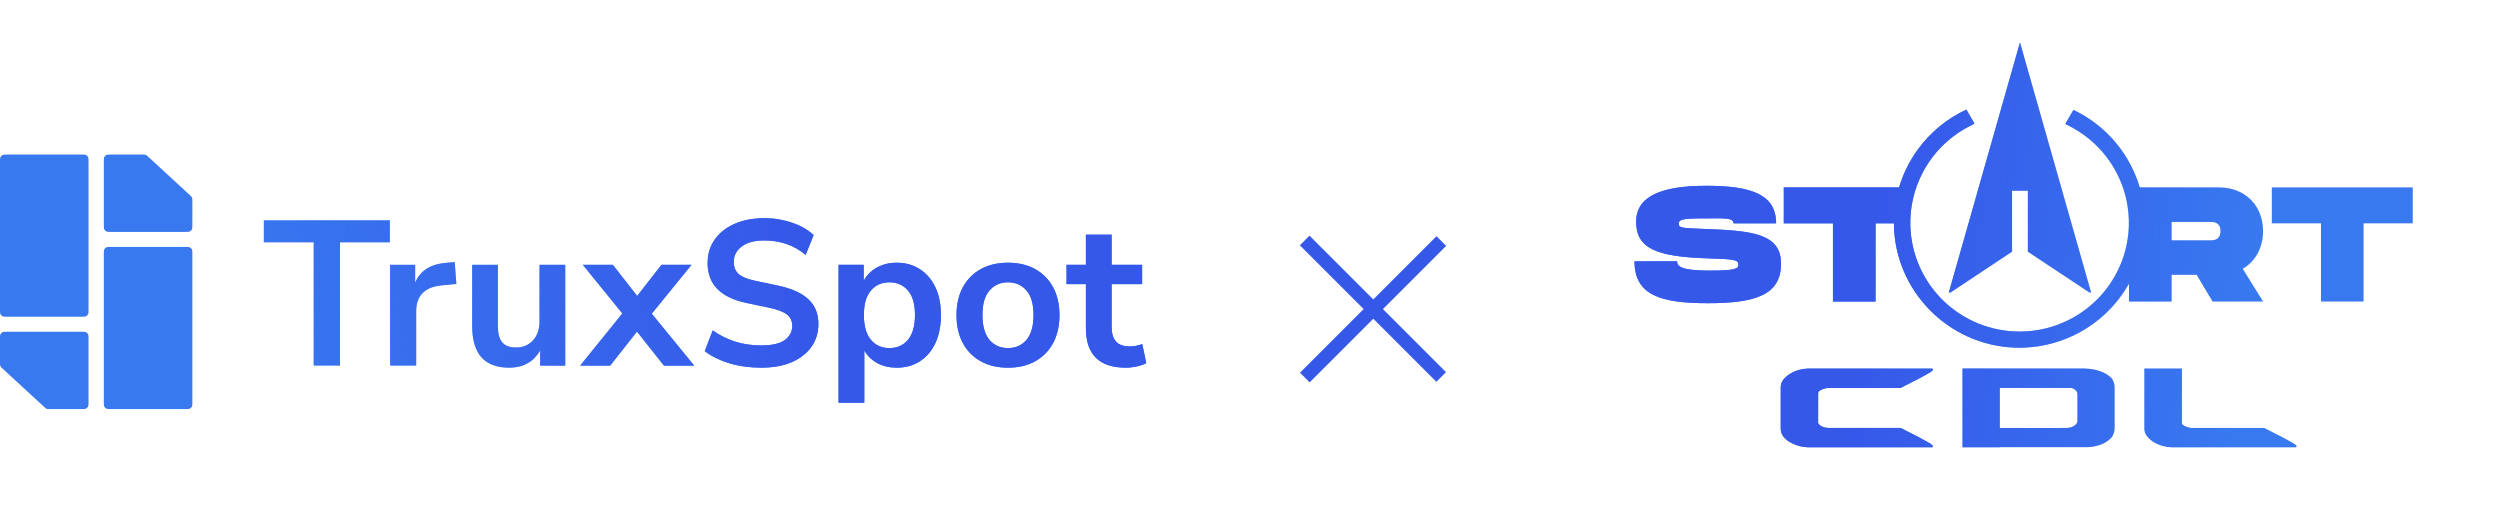 <svg width="275" height="56" viewBox="0 0 275 56" fill="none" xmlns="http://www.w3.org/2000/svg">
<path fill-rule="evenodd" clip-rule="evenodd" d="M222.195 4.667L230.018 32.171H229.837L223.064 27.679V20.977H221.325V27.679L214.552 32.171H214.371L222.195 4.667ZM184.483 28.742C184.483 29.352 185.06 29.765 188.035 29.765C190.812 29.765 191.226 29.585 191.226 29.119C191.226 28.581 190.812 28.509 187.855 28.419C182.157 28.24 179.975 27.307 179.975 24.383C179.975 21.621 182.698 20.437 187.674 20.437C192.595 20.437 195.372 21.358 195.372 24.569H190.684C190.684 24 189.891 24.006 188.223 24.02C187.944 24.022 187.642 24.024 187.314 24.024C185.114 24.024 184.663 24.132 184.663 24.622C184.663 25.075 185.047 25.089 187.26 25.174C187.445 25.18 187.643 25.188 187.855 25.196C192.83 25.394 195.913 25.735 195.913 29.017C195.913 32.477 193.028 33.352 187.855 33.352C182.681 33.352 179.795 32.473 179.795 28.744L184.483 28.742ZM259.995 24.563H265.404V20.617H249.899V24.563H255.308V33.172H259.995V24.563ZM199.994 46.534C200.099 46.721 200.268 46.864 200.471 46.937C200.655 47.018 200.852 47.063 201.054 47.071H209.068C209.955 47.513 210.638 47.861 211.118 48.117C211.596 48.373 211.947 48.566 212.17 48.697C212.31 48.769 212.44 48.86 212.556 48.966C212.579 48.992 212.598 49.022 212.61 49.055C212.608 49.082 212.605 49.109 212.601 49.135C212.595 49.177 212.58 49.198 212.556 49.198H198.861C198.548 49.193 198.237 49.148 197.936 49.064C197.598 48.976 197.272 48.847 196.967 48.679C196.67 48.52 196.407 48.305 196.193 48.046C195.986 47.792 195.875 47.475 195.879 47.149V42.602C195.878 42.285 195.989 41.978 196.193 41.735C196.409 41.473 196.671 41.252 196.967 41.083C197.269 40.904 197.595 40.769 197.936 40.681C198.237 40.597 198.548 40.552 198.861 40.546H212.554C212.578 40.546 212.593 40.567 212.599 40.609C212.604 40.636 212.607 40.663 212.608 40.69C212.601 40.727 212.582 40.761 212.554 40.787C212.435 40.887 212.306 40.974 212.168 41.047C211.947 41.178 211.596 41.371 211.116 41.627C210.637 41.883 209.953 42.232 209.067 42.673H201.054C200.963 42.678 200.872 42.693 200.785 42.718C200.662 42.749 200.542 42.788 200.426 42.835C200.318 42.876 200.217 42.933 200.125 43.004C200.088 43.028 200.057 43.062 200.035 43.101C200.013 43.14 200.001 43.183 199.999 43.228L199.994 46.534ZM215.879 40.542V49.198L219.975 49.197V49.188H229.616C229.92 49.181 230.222 49.142 230.517 49.071C230.859 48.997 231.188 48.877 231.497 48.714C231.793 48.561 232.058 48.355 232.28 48.107C232.495 47.812 232.608 47.455 232.603 47.09V42.615C232.603 42.262 232.48 41.812 232.235 41.569C231.978 41.316 231.676 41.114 231.345 40.971C231.001 40.817 230.638 40.706 230.266 40.64C229.958 40.581 229.646 40.548 229.332 40.542H215.879ZM219.975 47.078H226.399C226.674 47.078 227.273 47.078 227.396 47.069C227.517 47.061 227.637 47.043 227.756 47.016C227.882 46.983 228.003 46.933 228.115 46.866C228.225 46.805 228.322 46.723 228.402 46.626C228.48 46.53 228.521 46.41 228.519 46.286V43.334C228.513 43.245 228.488 43.159 228.444 43.082C228.401 43.004 228.341 42.937 228.268 42.886C228.142 42.762 227.977 42.686 227.801 42.672H219.975V47.078ZM240.012 46.521C240.014 46.566 240.026 46.609 240.048 46.648C240.07 46.687 240.101 46.72 240.138 46.745C240.23 46.816 240.331 46.872 240.439 46.914C240.553 46.96 240.67 46.999 240.789 47.031C240.874 47.056 240.962 47.071 241.05 47.075H249.064C249.95 47.517 250.636 47.866 251.122 48.122C251.607 48.377 251.961 48.57 252.181 48.702C252.322 48.774 252.452 48.864 252.568 48.971C252.591 48.997 252.609 49.026 252.622 49.059C252.62 49.086 252.617 49.113 252.613 49.14C252.607 49.182 252.586 49.203 252.55 49.203H238.861C238.549 49.197 238.238 49.152 237.937 49.068C237.596 48.98 237.269 48.845 236.966 48.666C236.671 48.497 236.41 48.276 236.194 48.014C235.989 47.772 235.877 47.464 235.879 47.147V40.542H240.012V46.521ZM244.105 20.617C246.972 20.617 248.936 22.626 248.936 25.424C248.936 27.254 248.088 28.761 246.702 29.568L248.943 33.169H243.384L241.635 30.229H238.876V33.172H234.188V31.198C233.336 32.718 232.194 34.075 230.813 35.188C228.215 37.28 224.943 38.364 221.603 38.241C214.297 37.96 208.434 31.971 208.332 24.699C208.331 24.654 208.331 24.609 208.331 24.563H206.311V33.172H201.624V24.563H196.215V20.617H208.898C209.338 19.136 210.028 17.73 210.948 16.461C212.332 14.554 214.177 13.04 216.3 12.05L217.186 13.578C217.107 13.643 217.021 13.698 216.928 13.742C214.477 14.919 212.499 16.89 211.32 19.331C210.14 21.771 209.829 24.538 210.436 27.178C211.042 29.818 212.532 32.175 214.661 33.863C216.79 35.551 219.431 36.47 222.154 36.47C224.876 36.47 227.517 35.551 229.646 33.863C231.775 32.175 233.265 29.818 233.872 27.178C234.478 24.538 234.167 21.771 232.987 19.331C231.808 16.89 229.83 14.919 227.379 13.742C227.31 13.71 227.244 13.671 227.183 13.627L228.075 12.089C230.493 13.238 232.537 15.069 233.94 17.373C234.562 18.396 235.044 19.487 235.378 20.617H244.105ZM238.876 26.435H243.204C243.672 26.435 244.255 26.285 244.255 25.424C244.255 24.563 243.672 24.414 243.204 24.414H238.876V26.435Z" fill="#3879F0"/>
<path fill-rule="evenodd" clip-rule="evenodd" d="M222.195 4.667L230.018 32.171H229.837L223.064 27.679V20.977H221.325V27.679L214.552 32.171H214.371L222.195 4.667ZM184.483 28.742C184.483 29.352 185.06 29.765 188.035 29.765C190.812 29.765 191.226 29.585 191.226 29.119C191.226 28.581 190.812 28.509 187.855 28.419C182.157 28.24 179.975 27.307 179.975 24.383C179.975 21.621 182.698 20.437 187.674 20.437C192.595 20.437 195.372 21.358 195.372 24.569H190.684C190.684 24 189.891 24.006 188.223 24.02C187.944 24.022 187.642 24.024 187.314 24.024C185.114 24.024 184.663 24.132 184.663 24.622C184.663 25.075 185.047 25.089 187.26 25.174C187.445 25.18 187.643 25.188 187.855 25.196C192.83 25.394 195.913 25.735 195.913 29.017C195.913 32.477 193.028 33.352 187.855 33.352C182.681 33.352 179.795 32.473 179.795 28.744L184.483 28.742ZM259.995 24.563H265.404V20.617H249.899V24.563H255.308V33.172H259.995V24.563ZM199.994 46.534C200.099 46.721 200.268 46.864 200.471 46.937C200.655 47.018 200.852 47.063 201.054 47.071H209.068C209.955 47.513 210.638 47.861 211.118 48.117C211.596 48.373 211.947 48.566 212.17 48.697C212.31 48.769 212.44 48.86 212.556 48.966C212.579 48.992 212.598 49.022 212.61 49.055C212.608 49.082 212.605 49.109 212.601 49.135C212.595 49.177 212.58 49.198 212.556 49.198H198.861C198.548 49.193 198.237 49.148 197.936 49.064C197.598 48.976 197.272 48.847 196.967 48.679C196.67 48.52 196.407 48.305 196.193 48.046C195.986 47.792 195.875 47.475 195.879 47.149V42.602C195.878 42.285 195.989 41.978 196.193 41.735C196.409 41.473 196.671 41.252 196.967 41.083C197.269 40.904 197.595 40.769 197.936 40.681C198.237 40.597 198.548 40.552 198.861 40.546H212.554C212.578 40.546 212.593 40.567 212.599 40.609C212.604 40.636 212.607 40.663 212.608 40.69C212.601 40.727 212.582 40.761 212.554 40.787C212.435 40.887 212.306 40.974 212.168 41.047C211.947 41.178 211.596 41.371 211.116 41.627C210.637 41.883 209.953 42.232 209.067 42.673H201.054C200.963 42.678 200.872 42.693 200.785 42.718C200.662 42.749 200.542 42.788 200.426 42.835C200.318 42.876 200.217 42.933 200.125 43.004C200.088 43.028 200.057 43.062 200.035 43.101C200.013 43.14 200.001 43.183 199.999 43.228L199.994 46.534ZM215.879 40.542V49.198L219.975 49.197V49.188H229.616C229.92 49.181 230.222 49.142 230.517 49.071C230.859 48.997 231.188 48.877 231.497 48.714C231.793 48.561 232.058 48.355 232.28 48.107C232.495 47.812 232.608 47.455 232.603 47.09V42.615C232.603 42.262 232.48 41.812 232.235 41.569C231.978 41.316 231.676 41.114 231.345 40.971C231.001 40.817 230.638 40.706 230.266 40.64C229.958 40.581 229.646 40.548 229.332 40.542H215.879ZM219.975 47.078H226.399C226.674 47.078 227.273 47.078 227.396 47.069C227.517 47.061 227.637 47.043 227.756 47.016C227.882 46.983 228.003 46.933 228.115 46.866C228.225 46.805 228.322 46.723 228.402 46.626C228.48 46.53 228.521 46.41 228.519 46.286V43.334C228.513 43.245 228.488 43.159 228.444 43.082C228.401 43.004 228.341 42.937 228.268 42.886C228.142 42.762 227.977 42.686 227.801 42.672H219.975V47.078ZM240.012 46.521C240.014 46.566 240.026 46.609 240.048 46.648C240.07 46.687 240.101 46.72 240.138 46.745C240.23 46.816 240.331 46.872 240.439 46.914C240.553 46.96 240.67 46.999 240.789 47.031C240.874 47.056 240.962 47.071 241.05 47.075H249.064C249.95 47.517 250.636 47.866 251.122 48.122C251.607 48.377 251.961 48.57 252.181 48.702C252.322 48.774 252.452 48.864 252.568 48.971C252.591 48.997 252.609 49.026 252.622 49.059C252.62 49.086 252.617 49.113 252.613 49.14C252.607 49.182 252.586 49.203 252.55 49.203H238.861C238.549 49.197 238.238 49.152 237.937 49.068C237.596 48.98 237.269 48.845 236.966 48.666C236.671 48.497 236.41 48.276 236.194 48.014C235.989 47.772 235.877 47.464 235.879 47.147V40.542H240.012V46.521ZM244.105 20.617C246.972 20.617 248.936 22.626 248.936 25.424C248.936 27.254 248.088 28.761 246.702 29.568L248.943 33.169H243.384L241.635 30.229H238.876V33.172H234.188V31.198C233.336 32.718 232.194 34.075 230.813 35.188C228.215 37.28 224.943 38.364 221.603 38.241C214.297 37.96 208.434 31.971 208.332 24.699C208.331 24.654 208.331 24.609 208.331 24.563H206.311V33.172H201.624V24.563H196.215V20.617H208.898C209.338 19.136 210.028 17.73 210.948 16.461C212.332 14.554 214.177 13.04 216.3 12.05L217.186 13.578C217.107 13.643 217.021 13.698 216.928 13.742C214.477 14.919 212.499 16.89 211.32 19.331C210.14 21.771 209.829 24.538 210.436 27.178C211.042 29.818 212.532 32.175 214.661 33.863C216.79 35.551 219.431 36.47 222.154 36.47C224.876 36.47 227.517 35.551 229.646 33.863C231.775 32.175 233.265 29.818 233.872 27.178C234.478 24.538 234.167 21.771 232.987 19.331C231.808 16.89 229.83 14.919 227.379 13.742C227.31 13.71 227.244 13.671 227.183 13.627L228.075 12.089C230.493 13.238 232.537 15.069 233.94 17.373C234.562 18.396 235.044 19.487 235.378 20.617H244.105ZM238.876 26.435H243.204C243.672 26.435 244.255 26.285 244.255 25.424C244.255 24.563 243.672 24.414 243.204 24.414H238.876V26.435Z" fill="url(#paint0_linear_36045_56819)"/>
<g clip-path="url(#clip0_36045_56819)">
<path fill-rule="evenodd" clip-rule="evenodd" d="M21.106 25.237C21.16 25.13 21.16 24.99 21.16 24.71V22.067C21.16 21.938 21.16 21.873 21.145 21.813C21.131 21.76 21.109 21.709 21.079 21.662C21.045 21.61 20.997 21.567 20.903 21.479L20.902 21.479L20.902 21.479L20.902 21.479L20.902 21.479L16.271 17.212C16.186 17.133 16.144 17.094 16.095 17.066C16.052 17.042 16.005 17.023 15.957 17.012C15.902 17 15.845 17 15.729 17H12.222C11.941 17 11.801 17 11.694 17.055C11.6 17.102 11.524 17.179 11.476 17.273C11.421 17.38 11.421 17.52 11.421 17.8V24.71C11.421 24.99 11.421 25.13 11.476 25.237C11.524 25.331 11.6 25.407 11.694 25.455C11.801 25.51 11.941 25.51 12.222 25.51H20.36C20.64 25.51 20.78 25.51 20.887 25.455C20.981 25.407 21.058 25.331 21.106 25.237ZM12.222 27.16H20.36C20.64 27.16 20.78 27.16 20.887 27.214C20.981 27.262 21.058 27.338 21.106 27.433C21.16 27.54 21.16 27.68 21.16 27.96V44.2C21.16 44.48 21.16 44.62 21.106 44.727C21.058 44.821 20.981 44.897 20.887 44.945C20.78 45 20.64 45 20.36 45H12.222C11.941 45 11.801 45 11.694 44.945C11.6 44.897 11.524 44.821 11.476 44.727C11.421 44.62 11.421 44.48 11.421 44.2V27.96C11.421 27.68 11.421 27.54 11.476 27.433C11.524 27.338 11.6 27.262 11.694 27.214C11.801 27.16 11.941 27.16 12.222 27.16ZM0.801 34.84H8.94C9.22 34.84 9.36 34.84 9.467 34.786C9.561 34.738 9.637 34.661 9.685 34.567C9.74 34.461 9.74 34.321 9.74 34.04V17.8C9.74 17.52 9.74 17.38 9.685 17.273C9.637 17.179 9.561 17.103 9.467 17.055C9.36 17 9.22 17 8.94 17H0.801C0.521 17 0.381 17 0.274 17.055C0.18 17.103 0.103 17.179 0.055 17.273C0.001 17.38 0.001 17.52 0.001 17.8V34.04C0.001 34.321 0.001 34.461 0.055 34.567C0.103 34.661 0.18 34.738 0.274 34.786C0.381 34.84 0.521 34.84 0.801 34.84ZM0.054 36.764C0 36.871 0 37.011 0 37.291V39.933C0 40.062 0 40.127 0.015 40.187C0.029 40.241 0.051 40.292 0.081 40.338C0.115 40.39 0.163 40.434 0.258 40.522L4.889 44.789C4.974 44.867 5.017 44.906 5.065 44.934C5.108 44.959 5.155 44.977 5.203 44.988C5.258 45 5.316 45 5.431 45H8.939C9.219 45 9.359 45 9.466 44.946C9.56 44.898 9.636 44.822 9.684 44.727C9.739 44.62 9.739 44.48 9.739 44.2V37.291C9.739 37.011 9.739 36.871 9.684 36.764C9.636 36.669 9.56 36.593 9.466 36.545C9.359 36.491 9.219 36.491 8.939 36.491H0.8C0.52 36.491 0.38 36.491 0.273 36.545C0.179 36.593 0.102 36.669 0.054 36.764ZM123.844 40.444C120.914 40.444 119.448 38.993 119.448 36.089V31.258H117.319V29.126H119.448V25.814H122.28V29.126H125.634V31.258H122.28V35.931C122.28 36.657 122.439 37.201 122.756 37.564C123.073 37.927 123.587 38.108 124.297 38.108C124.508 38.108 124.728 38.086 124.954 38.04C125.18 37.98 125.414 37.919 125.657 37.859L126.087 39.945C125.815 40.097 125.467 40.218 125.044 40.308C124.636 40.399 124.237 40.444 123.844 40.444ZM107.887 39.741C108.733 40.21 109.73 40.444 110.878 40.444C112.025 40.444 113.023 40.21 113.868 39.741C114.714 39.272 115.371 38.607 115.84 37.745C116.308 36.868 116.542 35.839 116.542 34.66C116.542 33.48 116.308 32.46 115.84 31.598C115.371 30.736 114.714 30.071 113.868 29.602C113.023 29.133 112.025 28.899 110.878 28.899C109.73 28.899 108.733 29.133 107.887 29.602C107.041 30.071 106.384 30.736 105.916 31.598C105.448 32.46 105.214 33.48 105.214 34.66C105.214 35.839 105.448 36.868 105.916 37.745C106.384 38.607 107.041 39.272 107.887 39.741ZM112.917 37.382C112.403 37.987 111.724 38.289 110.878 38.289C110.032 38.289 109.352 37.987 108.839 37.382C108.325 36.762 108.068 35.855 108.068 34.66C108.068 33.45 108.325 32.55 108.839 31.961C109.352 31.356 110.032 31.053 110.878 31.053C111.724 31.053 112.403 31.356 112.917 31.961C113.431 32.55 113.687 33.45 113.687 34.66C113.687 35.855 113.431 36.762 112.917 37.382ZM92.242 44.3V29.125H95.006V30.895C95.323 30.29 95.799 29.806 96.433 29.443C97.083 29.08 97.815 28.899 98.631 28.899C99.598 28.899 100.443 29.133 101.168 29.602C101.909 30.071 102.483 30.736 102.89 31.598C103.298 32.445 103.502 33.465 103.502 34.66C103.502 35.839 103.298 36.868 102.89 37.745C102.483 38.607 101.916 39.272 101.191 39.741C100.466 40.21 99.613 40.444 98.631 40.444C97.846 40.444 97.136 40.278 96.501 39.945C95.882 39.597 95.406 39.136 95.074 38.561V44.3H92.242ZM97.838 38.289C98.684 38.289 99.364 37.987 99.877 37.382C100.391 36.762 100.647 35.855 100.647 34.66C100.647 33.45 100.391 32.55 99.877 31.961C99.364 31.356 98.684 31.053 97.838 31.053C96.992 31.053 96.312 31.356 95.799 31.961C95.285 32.55 95.028 33.45 95.028 34.66C95.028 35.855 95.285 36.762 95.799 37.382C96.312 37.987 96.992 38.289 97.838 38.289ZM80.236 39.968C81.308 40.286 82.471 40.445 83.725 40.445C85.009 40.445 86.119 40.248 87.056 39.855C88.007 39.447 88.74 38.88 89.253 38.154C89.767 37.428 90.024 36.589 90.024 35.636C90.024 34.502 89.653 33.595 88.913 32.914C88.188 32.234 87.078 31.735 85.583 31.417L83.113 30.895C82.237 30.714 81.618 30.465 81.255 30.147C80.893 29.814 80.712 29.376 80.712 28.831C80.712 28.121 81.006 27.546 81.595 27.108C82.184 26.669 83 26.45 84.042 26.45C85.84 26.45 87.365 26.979 88.619 28.038L89.502 25.86C88.868 25.27 88.075 24.817 87.124 24.499C86.172 24.166 85.152 24 84.065 24C82.841 24 81.761 24.204 80.825 24.612C79.889 25.021 79.156 25.595 78.627 26.336C78.099 27.077 77.834 27.947 77.834 28.945C77.834 31.258 79.254 32.718 82.094 33.322L84.586 33.844C85.522 34.041 86.18 34.29 86.557 34.593C86.95 34.895 87.146 35.311 87.146 35.84C87.146 36.475 86.874 36.997 86.331 37.405C85.787 37.798 84.918 37.995 83.725 37.995C82.683 37.995 81.716 37.851 80.825 37.564C79.949 37.277 79.141 36.868 78.401 36.339L77.517 38.63C78.257 39.19 79.163 39.636 80.236 39.968ZM63.812 40.22L68.457 34.481L64.107 29.128H67.415L70.088 32.553L72.762 29.128H76.07L71.697 34.504L76.364 40.22H73.034L70.066 36.477L67.12 40.22H63.812ZM51.937 35.865C51.937 38.919 53.297 40.447 56.015 40.447C57.541 40.447 58.674 39.819 59.414 38.564V40.22H62.178V29.128H59.346V35.366C59.346 36.228 59.104 36.923 58.621 37.453C58.137 37.967 57.518 38.224 56.763 38.224C56.068 38.224 55.562 38.035 55.245 37.657C54.928 37.279 54.769 36.697 54.769 35.91V29.128H51.937V35.865ZM42.906 40.218V29.127H45.67V31.077C46.213 29.762 47.376 29.036 49.159 28.9L50.02 28.832L50.201 31.236L48.57 31.395C46.712 31.576 45.783 32.529 45.783 34.253V40.218H42.906ZM34.501 26.654V40.218H37.401V26.654H42.883V24.227H29.018V26.654H34.501Z" fill="#3879F0"/>
<path fill-rule="evenodd" clip-rule="evenodd" d="M21.106 25.237C21.16 25.13 21.16 24.99 21.16 24.71V22.067C21.16 21.938 21.16 21.873 21.145 21.813C21.131 21.76 21.109 21.709 21.079 21.662C21.045 21.61 20.997 21.567 20.903 21.479L20.902 21.479L20.902 21.479L20.902 21.479L20.902 21.479L16.271 17.212C16.186 17.133 16.144 17.094 16.095 17.066C16.052 17.042 16.005 17.023 15.957 17.012C15.902 17 15.845 17 15.729 17H12.222C11.941 17 11.801 17 11.694 17.055C11.6 17.102 11.524 17.179 11.476 17.273C11.421 17.38 11.421 17.52 11.421 17.8V24.71C11.421 24.99 11.421 25.13 11.476 25.237C11.524 25.331 11.6 25.407 11.694 25.455C11.801 25.51 11.941 25.51 12.222 25.51H20.36C20.64 25.51 20.78 25.51 20.887 25.455C20.981 25.407 21.058 25.331 21.106 25.237ZM12.222 27.16H20.36C20.64 27.16 20.78 27.16 20.887 27.214C20.981 27.262 21.058 27.338 21.106 27.433C21.16 27.54 21.16 27.68 21.16 27.96V44.2C21.16 44.48 21.16 44.62 21.106 44.727C21.058 44.821 20.981 44.897 20.887 44.945C20.78 45 20.64 45 20.36 45H12.222C11.941 45 11.801 45 11.694 44.945C11.6 44.897 11.524 44.821 11.476 44.727C11.421 44.62 11.421 44.48 11.421 44.2V27.96C11.421 27.68 11.421 27.54 11.476 27.433C11.524 27.338 11.6 27.262 11.694 27.214C11.801 27.16 11.941 27.16 12.222 27.16ZM0.801 34.84H8.94C9.22 34.84 9.36 34.84 9.467 34.786C9.561 34.738 9.637 34.661 9.685 34.567C9.74 34.461 9.74 34.321 9.74 34.04V17.8C9.74 17.52 9.74 17.38 9.685 17.273C9.637 17.179 9.561 17.103 9.467 17.055C9.36 17 9.22 17 8.94 17H0.801C0.521 17 0.381 17 0.274 17.055C0.18 17.103 0.103 17.179 0.055 17.273C0.001 17.38 0.001 17.52 0.001 17.8V34.04C0.001 34.321 0.001 34.461 0.055 34.567C0.103 34.661 0.18 34.738 0.274 34.786C0.381 34.84 0.521 34.84 0.801 34.84ZM0.054 36.764C0 36.871 0 37.011 0 37.291V39.933C0 40.062 0 40.127 0.015 40.187C0.029 40.241 0.051 40.292 0.081 40.338C0.115 40.39 0.163 40.434 0.258 40.522L4.889 44.789C4.974 44.867 5.017 44.906 5.065 44.934C5.108 44.959 5.155 44.977 5.203 44.988C5.258 45 5.316 45 5.431 45H8.939C9.219 45 9.359 45 9.466 44.946C9.56 44.898 9.636 44.822 9.684 44.727C9.739 44.62 9.739 44.48 9.739 44.2V37.291C9.739 37.011 9.739 36.871 9.684 36.764C9.636 36.669 9.56 36.593 9.466 36.545C9.359 36.491 9.219 36.491 8.939 36.491H0.8C0.52 36.491 0.38 36.491 0.273 36.545C0.179 36.593 0.102 36.669 0.054 36.764ZM123.844 40.444C120.914 40.444 119.448 38.993 119.448 36.089V31.258H117.319V29.126H119.448V25.814H122.28V29.126H125.634V31.258H122.28V35.931C122.28 36.657 122.439 37.201 122.756 37.564C123.073 37.927 123.587 38.108 124.297 38.108C124.508 38.108 124.728 38.086 124.954 38.04C125.18 37.98 125.414 37.919 125.657 37.859L126.087 39.945C125.815 40.097 125.467 40.218 125.044 40.308C124.636 40.399 124.237 40.444 123.844 40.444ZM107.887 39.741C108.733 40.21 109.73 40.444 110.878 40.444C112.025 40.444 113.023 40.21 113.868 39.741C114.714 39.272 115.371 38.607 115.84 37.745C116.308 36.868 116.542 35.839 116.542 34.66C116.542 33.48 116.308 32.46 115.84 31.598C115.371 30.736 114.714 30.071 113.868 29.602C113.023 29.133 112.025 28.899 110.878 28.899C109.73 28.899 108.733 29.133 107.887 29.602C107.041 30.071 106.384 30.736 105.916 31.598C105.448 32.46 105.214 33.48 105.214 34.66C105.214 35.839 105.448 36.868 105.916 37.745C106.384 38.607 107.041 39.272 107.887 39.741ZM112.917 37.382C112.403 37.987 111.724 38.289 110.878 38.289C110.032 38.289 109.352 37.987 108.839 37.382C108.325 36.762 108.068 35.855 108.068 34.66C108.068 33.45 108.325 32.55 108.839 31.961C109.352 31.356 110.032 31.053 110.878 31.053C111.724 31.053 112.403 31.356 112.917 31.961C113.431 32.55 113.687 33.45 113.687 34.66C113.687 35.855 113.431 36.762 112.917 37.382ZM92.242 44.3V29.125H95.006V30.895C95.323 30.29 95.799 29.806 96.433 29.443C97.083 29.08 97.815 28.899 98.631 28.899C99.598 28.899 100.443 29.133 101.168 29.602C101.909 30.071 102.483 30.736 102.89 31.598C103.298 32.445 103.502 33.465 103.502 34.66C103.502 35.839 103.298 36.868 102.89 37.745C102.483 38.607 101.916 39.272 101.191 39.741C100.466 40.21 99.613 40.444 98.631 40.444C97.846 40.444 97.136 40.278 96.501 39.945C95.882 39.597 95.406 39.136 95.074 38.561V44.3H92.242ZM97.838 38.289C98.684 38.289 99.364 37.987 99.877 37.382C100.391 36.762 100.647 35.855 100.647 34.66C100.647 33.45 100.391 32.55 99.877 31.961C99.364 31.356 98.684 31.053 97.838 31.053C96.992 31.053 96.312 31.356 95.799 31.961C95.285 32.55 95.028 33.45 95.028 34.66C95.028 35.855 95.285 36.762 95.799 37.382C96.312 37.987 96.992 38.289 97.838 38.289ZM80.236 39.968C81.308 40.286 82.471 40.445 83.725 40.445C85.009 40.445 86.119 40.248 87.056 39.855C88.007 39.447 88.74 38.88 89.253 38.154C89.767 37.428 90.024 36.589 90.024 35.636C90.024 34.502 89.653 33.595 88.913 32.914C88.188 32.234 87.078 31.735 85.583 31.417L83.113 30.895C82.237 30.714 81.618 30.465 81.255 30.147C80.893 29.814 80.712 29.376 80.712 28.831C80.712 28.121 81.006 27.546 81.595 27.108C82.184 26.669 83 26.45 84.042 26.45C85.84 26.45 87.365 26.979 88.619 28.038L89.502 25.86C88.868 25.27 88.075 24.817 87.124 24.499C86.172 24.166 85.152 24 84.065 24C82.841 24 81.761 24.204 80.825 24.612C79.889 25.021 79.156 25.595 78.627 26.336C78.099 27.077 77.834 27.947 77.834 28.945C77.834 31.258 79.254 32.718 82.094 33.322L84.586 33.844C85.522 34.041 86.18 34.29 86.557 34.593C86.95 34.895 87.146 35.311 87.146 35.84C87.146 36.475 86.874 36.997 86.331 37.405C85.787 37.798 84.918 37.995 83.725 37.995C82.683 37.995 81.716 37.851 80.825 37.564C79.949 37.277 79.141 36.868 78.401 36.339L77.517 38.63C78.257 39.19 79.163 39.636 80.236 39.968ZM63.812 40.22L68.457 34.481L64.107 29.128H67.415L70.088 32.553L72.762 29.128H76.07L71.697 34.504L76.364 40.22H73.034L70.066 36.477L67.12 40.22H63.812ZM51.937 35.865C51.937 38.919 53.297 40.447 56.015 40.447C57.541 40.447 58.674 39.819 59.414 38.564V40.22H62.178V29.128H59.346V35.366C59.346 36.228 59.104 36.923 58.621 37.453C58.137 37.967 57.518 38.224 56.763 38.224C56.068 38.224 55.562 38.035 55.245 37.657C54.928 37.279 54.769 36.697 54.769 35.91V29.128H51.937V35.865ZM42.906 40.218V29.127H45.67V31.077C46.213 29.762 47.376 29.036 49.159 28.9L50.02 28.832L50.201 31.236L48.57 31.395C46.712 31.576 45.783 32.529 45.783 34.253V40.218H42.906ZM34.501 26.654V40.218H37.401V26.654H42.883V24.227H29.018V26.654H34.501Z" fill="url(#paint1_linear_36045_56819)"/>
</g>
<rect x="143.53" y="41" width="20.486" height="0.75" transform="rotate(-45 143.53 41)" stroke="#3658E9" stroke-width="0.75"/>
<rect x="158" y="41.47" width="20.486" height="0.75" transform="rotate(-135 158 41.47)" stroke="#3658E9" stroke-width="0.75"/>
<defs>
<linearGradient id="paint0_linear_36045_56819" x1="248.5" y1="27" x2="187.937" y2="20.223" gradientUnits="userSpaceOnUse">
<stop stop-color="#3658E9" stop-opacity="0"/>
<stop offset="0.69" stop-color="#3658E9"/>
</linearGradient>
<linearGradient id="paint1_linear_36045_56819" x1="26" y1="50.5" x2="126.087" y2="31" gradientUnits="userSpaceOnUse">
<stop stop-color="#3658E9" stop-opacity="0"/>
<stop offset="0.63" stop-color="#3658E9"/>
</linearGradient>
<clipPath id="clip0_36045_56819">
<rect width="126.175" height="28" fill="white" transform="translate(0 17)"/>
</clipPath>
</defs>
</svg>
